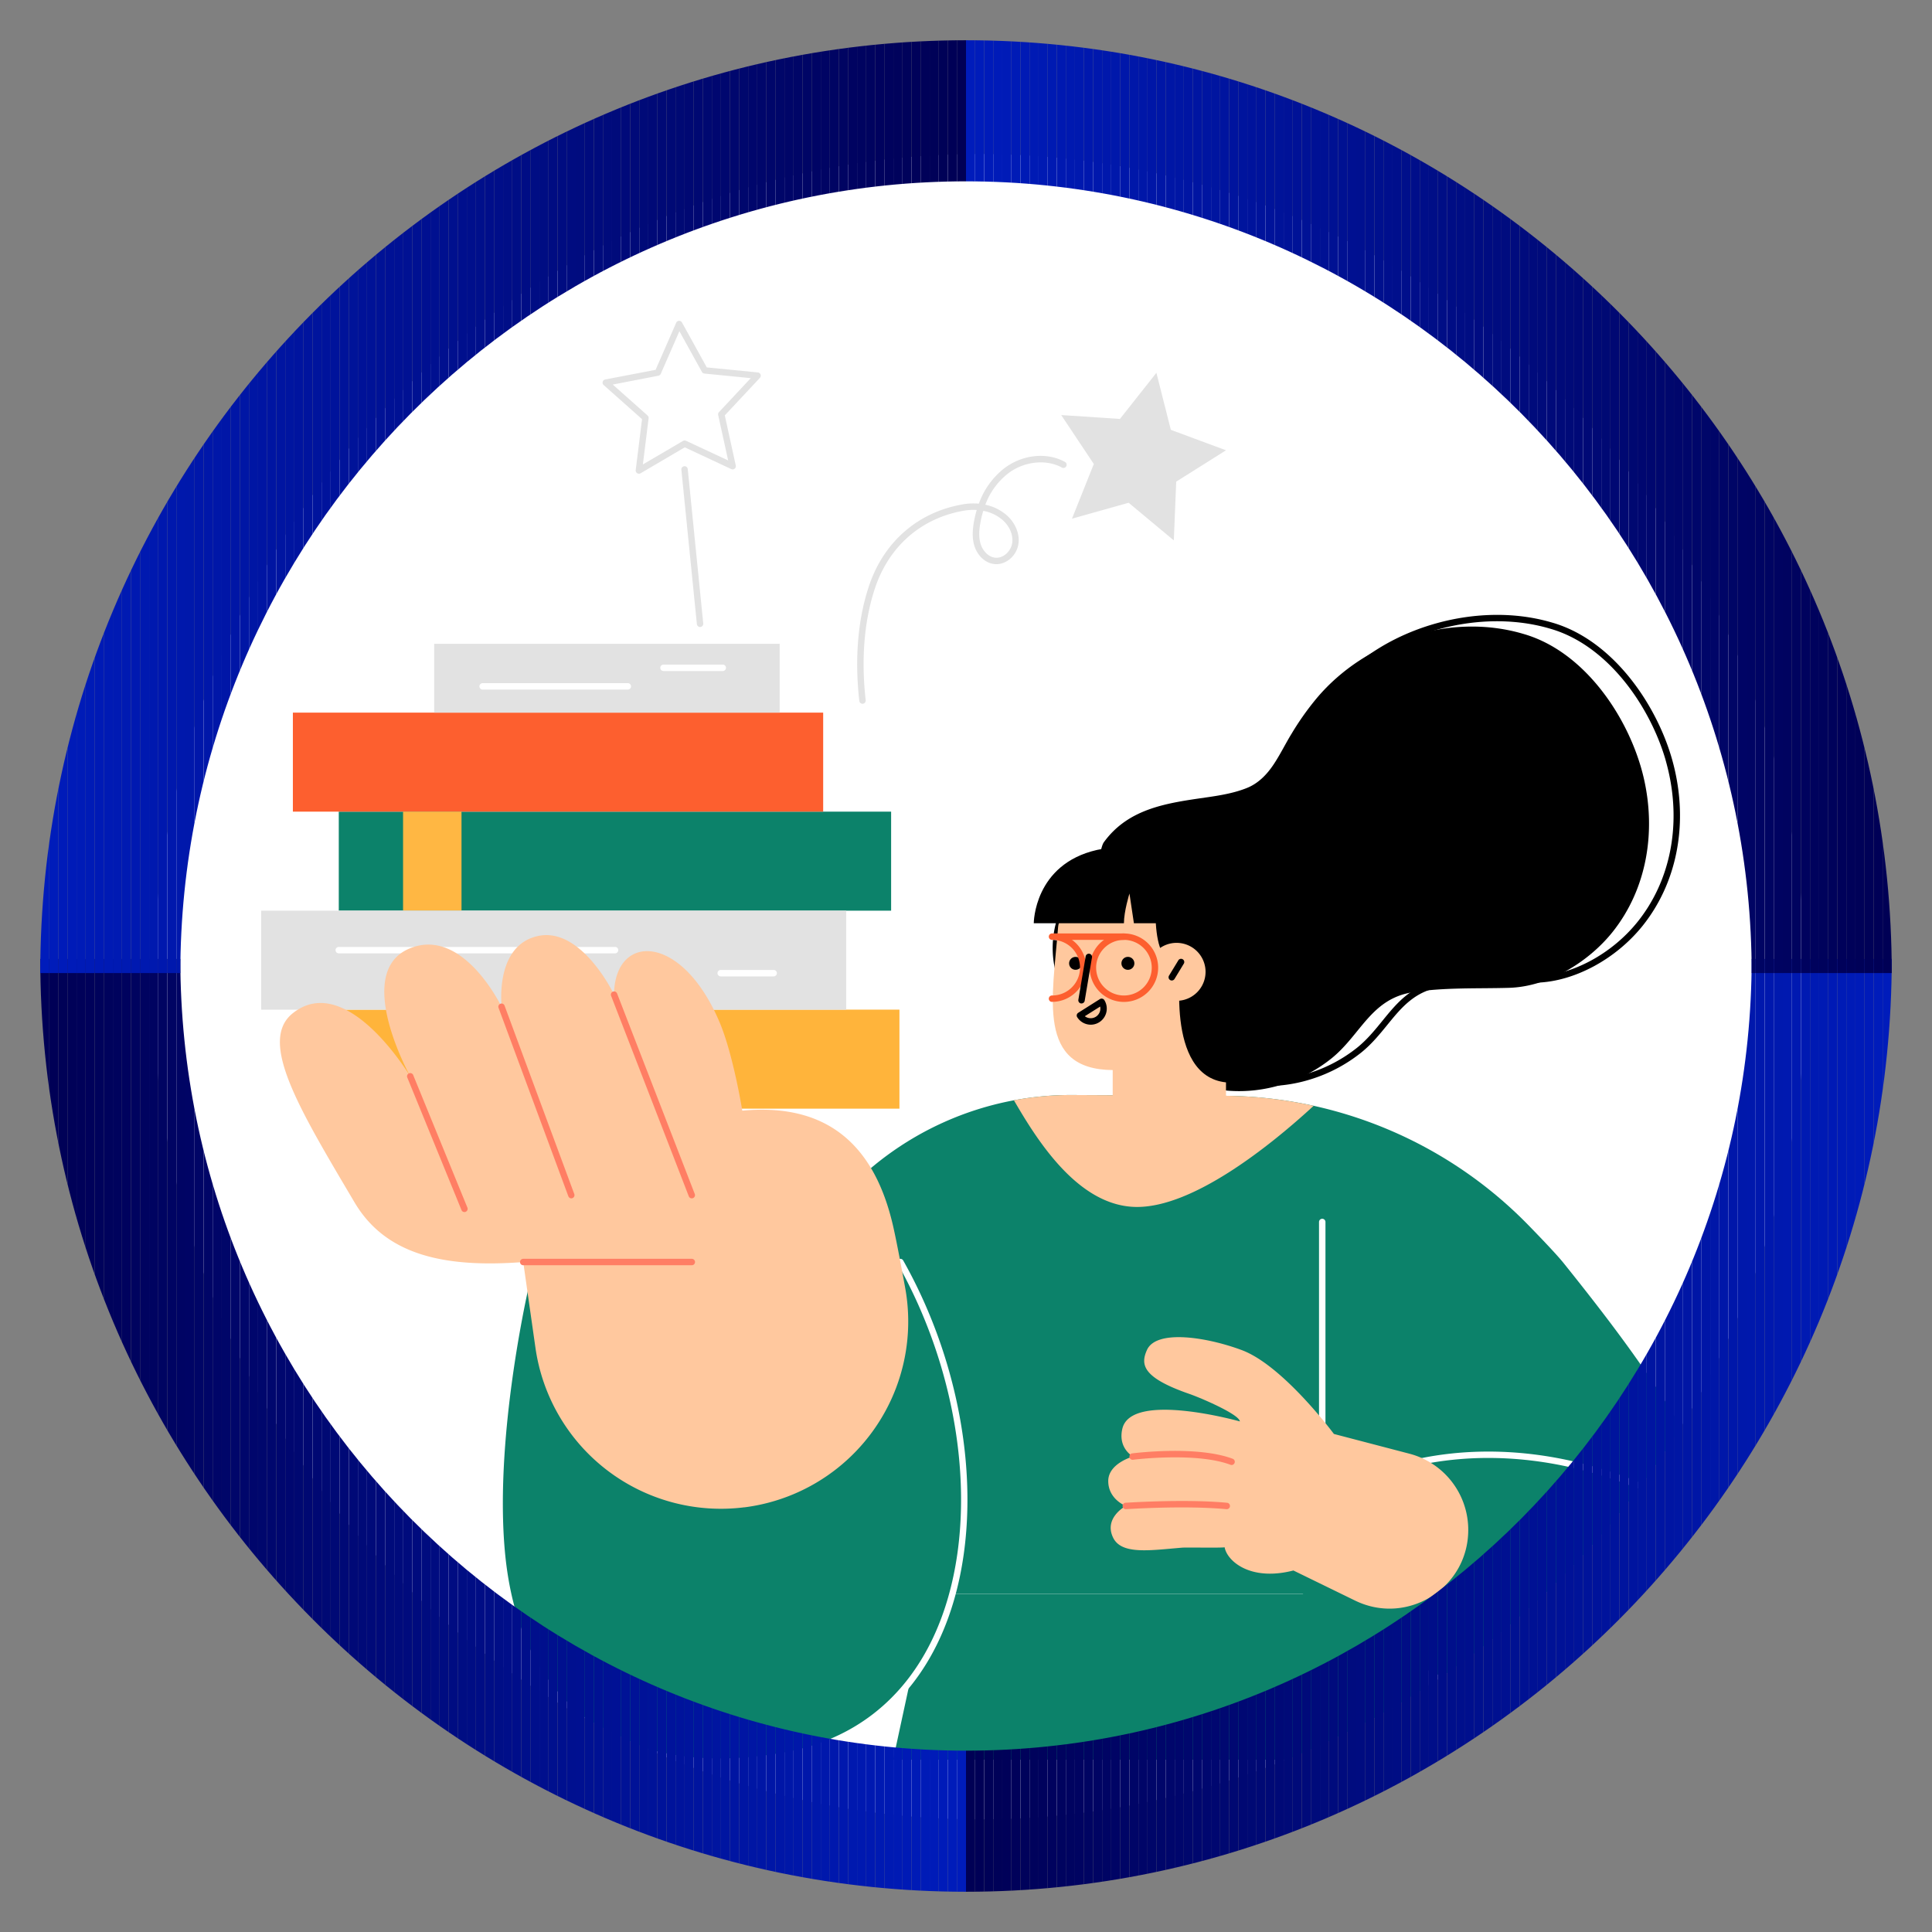 <svg id="图层_1" data-name="图层 1" xmlns="http://www.w3.org/2000/svg" xmlns:xlink="http://www.w3.org/1999/xlink" viewBox="0 0 1200 1200"><rect x="0" y="0" width="1200" height="1200" fill="#808080" stroke="none"/><defs><style>.cls-1{fill:none;}.cls-2{fill:#fff;}.cls-3{clip-path:url(#clip-path);}.cls-4{fill:#0c826a;}.cls-5{fill:#ffc89e;}.cls-6{fill:#ffb43b;}.cls-7{fill:#fd5f2f;}.cls-8{fill:#e2e2e2;}.cls-9{fill:#ffb743;}.cls-10{fill:#ff7e64;}.cls-11{clip-path:url(#clip-path-2);}.cls-12{fill:#001cbb;}.cls-13{fill:#001cba;}.cls-14{fill:#001bb9;}.cls-15{fill:#001bb8;}.cls-16{fill:#001bb7;}.cls-17{fill:#001bb6;}.cls-18{fill:#001ab5;}.cls-19{fill:#001ab4;}.cls-20{fill:#001ab3;}.cls-21{fill:#001ab2;}.cls-22{fill:#0019b1;}.cls-23{fill:#0019b0;}.cls-24{fill:#0019af;}.cls-25{fill:#0018ae;}.cls-26{fill:#0018ad;}.cls-27{fill:#0018ac;}.cls-28{fill:#0018ab;}.cls-29{fill:#0017aa;}.cls-30{fill:#0017a9;}.cls-31{fill:#0017a8;}.cls-32{fill:#0016a7;}.cls-33{fill:#0016a6;}.cls-34{fill:#0016a5;}.cls-35{fill:#0016a4;}.cls-36{fill:#0015a3;}.cls-37{fill:#0015a2;}.cls-38{fill:#0015a1;}.cls-39{fill:#0015a0;}.cls-40{fill:#00149f;}.cls-41{fill:#00149e;}.cls-42{fill:#00149d;}.cls-43{fill:#00139c;}.cls-44{fill:#00139b;}.cls-45{fill:#00139a;}.cls-46{fill:#001399;}.cls-47{fill:#001298;}.cls-48{fill:#001297;}.cls-49{fill:#001296;}.cls-50{fill:#001195;}.cls-51{fill:#001194;}.cls-52{fill:#001193;}.cls-53{fill:#001192;}.cls-54{fill:#001091;}.cls-55{fill:#001090;}.cls-56{fill:#00108f;}.cls-57{fill:#00108e;}.cls-58{fill:#000f8d;}.cls-59{fill:#000f8c;}.cls-60{fill:#000f8b;}.cls-61{fill:#000e8a;}.cls-62{fill:#000e89;}.cls-63{fill:#000e87;}.cls-64{fill:#000e86;}.cls-65{fill:#000d85;}.cls-66{fill:#000d84;}.cls-67{fill:#000d83;}.cls-68{fill:#000c82;}.cls-69{fill:#000c81;}.cls-70{fill:#000c80;}.cls-71{fill:#000c7f;}.cls-72{fill:#000b7e;}.cls-73{fill:#000b7d;}.cls-74{fill:#000b7c;}.cls-75{fill:#000b7b;}.cls-76{fill:#000a7a;}.cls-77{fill:#000a79;}.cls-78{fill:#000a78;}.cls-79{fill:#000977;}.cls-80{fill:#000976;}.cls-81{fill:#000975;}.cls-82{fill:#000974;}.cls-83{fill:#000873;}.cls-84{fill:#000872;}.cls-85{fill:#000871;}.cls-86{fill:#000770;}.cls-87{fill:#00076f;}.cls-88{fill:#00076e;}.cls-89{fill:#00076d;}.cls-90{fill:#00066c;}.cls-91{fill:#00066b;}.cls-92{fill:#00066a;}.cls-93{fill:#000669;}.cls-94{fill:#000568;}.cls-95{fill:#000567;}.cls-96{fill:#000566;}.cls-97{fill:#000465;}.cls-98{fill:#000464;}.cls-99{fill:#000463;}.cls-100{fill:#000462;}.cls-101{fill:#000361;}.cls-102{fill:#000360;}.cls-103{fill:#00035f;}.cls-104{fill:#00025e;}.cls-105{fill:#00025d;}.cls-106{fill:#00025c;}.cls-107{fill:#00025b;}.cls-108{fill:#00015a;}.cls-109{fill:#000159;}.cls-110{fill:#000158;}.cls-111{fill:#000157;}.cls-112{fill:#000056;}.cls-113{fill:#005;}.cls-114{clip-path:url(#clip-path-3);}.cls-115{clip-path:url(#clip-path-4);}.cls-116{clip-path:url(#clip-path-5);}</style><clipPath id="clip-path"><ellipse class="cls-1" cx="608.4" cy="612.85" rx="513.26" ry="517.17"/></clipPath><clipPath id="clip-path-2"><path class="cls-1" d="M600,1175C282.94,1175,25,915.09,25,595.62h87c0,271.15,218.94,491.75,488,491.75Z"/></clipPath><clipPath id="clip-path-3"><path class="cls-1" d="M112,604.39H25C25,284.91,282.94,25,600,25v87.63C330.9,112.63,112,333.23,112,604.39Z"/></clipPath><clipPath id="clip-path-4"><path class="cls-1" d="M600,1175v-87.63c269.1,0,488-220.6,488-491.75h87C1175,915.09,917.06,1175,600,1175Z"/></clipPath><clipPath id="clip-path-5"><path class="cls-1" d="M1175,604.39h-87c0-271.16-218.94-491.76-488-491.76V25C917.06,25,1175,284.91,1175,604.39Z"/></clipPath></defs><ellipse class="cls-2" cx="608.4" cy="612.85" rx="513.27" ry="517.18"/><g class="cls-3"><polygon class="cls-4" points="870.41 989.94 577 989.94 554.74 1092.96 900.83 1092.96 870.41 989.94"/><path class="cls-4" d="M1062.7,924.57c-17.67-44.9-54.55-94-91.62-140.18-3.54-4.4-11.51-12.89-21.54-23.19a266.21,266.21,0,0,0-189.41-80.59l-94.07-.48A192.67,192.67,0,0,0,521,745l-39,44L592,977v12.9H809.09s76,58.73,136.56,66.17C1046.32,1068.47,1096.19,1009.69,1062.7,924.57Z"/><path class="cls-5" d="M760.13,680.61l-94.07-.48a192.46,192.46,0,0,0-36.3,3.27c15.16,26.19,40.66,66.26,76.52,66.26,34.51,0,81-36.46,109.65-62.82A265.05,265.05,0,0,0,760.13,680.61Z"/><path d="M1021,483.38q-.91-3.93-2.07-7.8c-10.24-34.17-36.47-71.18-72.14-81.68l-1.51-.44c-45.29-13-97.48,4.48-127.54,40.31a173.82,173.82,0,0,0-15.36,21.69c-4,6.48-7.27,13.35-11.52,19.65-4.09,6.07-9.33,11.45-16.22,14.25-7.84,3.19-16.46,4.63-24.8,5.84-24.29,3.51-48.7,6.55-64.23,27.95-6.45,8.87-11.25,111.65,3.5,113.78a88.66,88.66,0,0,0,24.07-.32c1.15,12.44,5.78,24.32,17.15,30.92,20,11.59,44.43,12.84,66.2,6.05a92.53,92.53,0,0,0,30.6-16.28c18.14-14.68,24.47-37,50.37-41,19.7-3.09,40-2.17,59.73-2.74,24.44-.7,49.26-15.87,64.27-34.56C1023.08,552,1028.62,516.41,1021,483.38Z"/><path d="M786.74,674.61a80.18,80.18,0,0,1-40.29-10.47,2,2,0,0,1,2-3.45c18.53,10.76,42.07,12.9,64.61,5.87a91.37,91.37,0,0,0,30-15.93c6.07-4.91,10.86-10.79,15.49-16.48,9.29-11.41,18.06-22.18,35.82-25,14.51-2.27,29.44-2.39,43.89-2.51,5.39,0,10.76-.1,16.09-.25,22.15-.64,46.79-13.91,62.77-33.82,20.17-25.12,27.13-59.34,19.11-93.89-.59-2.56-1.28-5.14-2-7.68-9.73-32.48-35.39-69.91-70.8-80.34l-1.5-.44c-44.92-12.86-100.81,3.66-130,38.45a2,2,0,0,1-3.06-2.56c30.14-35.91,87.81-53,134.15-39.71l1.53.44c36.84,10.85,63.45,49.51,73.48,83,.78,2.61,1.49,5.28,2.1,7.92,8.3,35.75,1,71.21-19.88,97.28-16.68,20.78-42.49,34.64-65.77,35.31-5.35.16-10.75.2-16.17.25-14.3.12-29.09.24-43.3,2.47-16.26,2.55-24.56,12.74-33.35,23.54-4.77,5.85-9.69,11.9-16.08,17.07a95.51,95.51,0,0,1-31.26,16.63A92.74,92.74,0,0,1,786.74,674.61Z"/><path class="cls-2" d="M821.27,909.94a2,2,0,0,1-2-2V759a2,2,0,0,1,4,0V908A2,2,0,0,1,821.27,909.94Z"/><path d="M654,593.26a60.46,60.46,0,1,0,55.82-64.76A60.47,60.47,0,0,0,654,593.26Z"/><path class="cls-5" d="M761.49,698.84V672.28c-38.37-4-27.74-74.09-27.74-74.09-23,2.86-13.49-48.14-17-56.94-20.08-2.8-58.47,20.6-59.53,34.39-3.4,44.38-13.58,88.6,33.9,89v34.23Z"/><path class="cls-5" d="M748.74,602.25a18,18,0,1,1-19.23-16.58A18,18,0,0,1,748.74,602.25Z"/><path d="M727.78,609a2,2,0,0,1-1-.29,2,2,0,0,1-.67-2.74l5.88-9.66a2,2,0,0,1,3.4,2.06l-5.87,9.67A2,2,0,0,1,727.78,609Z"/><path d="M672.05,598.35a4,4,0,1,1-4-4A4,4,0,0,1,672.05,598.35Z"/><circle cx="700.56" cy="598.35" r="4.03"/><path class="cls-2" d="M1022.42,926.56a2,2,0,0,1-.78-.16c-96.65-41.3-165.85-8.52-166.54-8.18a2,2,0,1,1-1.75-3.58c.7-.34,71.45-33.95,169.85,8.1a2,2,0,0,1-.78,3.82Z"/><path class="cls-4" d="M559.25,783.88,326.88,797s-22,92.73-15.27,166.77c9.37,103.41,81.64,144,176.82,126.46C613.17,1067.15,625.52,901.45,559.25,783.88Z"/><path class="cls-2" d="M447.18,1096.17c-33.9,0-63.11-8.78-85.87-26.05-30-22.72-47.36-58.45-51.69-106.2-6.66-73.51,15.1-166.48,15.32-167.41a2,2,0,0,1,1.83-1.53l232.37-13.09a2,2,0,0,1,1.85,1c43.32,76.86,52.31,171.55,22.35,235.61-18.81,40.23-51.5,65.69-94.55,73.65A229.45,229.45,0,0,1,447.18,1096.17ZM328.49,798.87c-2.73,12.06-21.06,96.83-14.9,164.69,4.23,46.59,21.09,81.37,50.13,103.39,30.7,23.29,73.71,30.65,124.35,21.29,41.72-7.71,73.42-32.41,91.66-71.42,29.3-62.65,20.59-155.28-21.61-230.89Z"/><rect class="cls-4" x="210.42" y="504.12" width="343.07" height="61.5"/><rect class="cls-6" x="195.3" y="627.11" width="363.36" height="61.5"/><rect class="cls-7" x="181.91" y="442.63" width="329.38" height="61.5"/><rect class="cls-8" x="269.69" y="399.88" width="214.58" height="42.74"/><rect class="cls-9" x="250.35" y="504.12" width="36.3" height="61.5"/><rect class="cls-8" x="162.23" y="565.62" width="363.36" height="61.5"/><path class="cls-2" d="M382,592.15H210.42a2,2,0,1,1,0-4H382a2,2,0,0,1,0,4Z"/><path class="cls-2" d="M480.54,606.45H447.65a2,2,0,1,1,0-4h32.89a2,2,0,0,1,0,4Z"/><path class="cls-5" d="M462.25,936.25A116.35,116.35,0,0,0,562.24,800c-3.21-17.67-6.07-32.52-7.94-40.27C543.77,716,518,684.51,461.05,689.85c0,0-5.53-34.34-13.87-54.36-23.42-56.23-65.3-56.23-65.81-17.83,0,0-20.15-42.23-47.29-36.28s-22.47,44.13-22.47,44.13-24-50.41-57.38-36.32c-35.35,14.93.67,79.53.67,79.53s-39.36-66.05-73-39.42c-21.75,17.22,3.82,59.21,38.29,117.48,19.34,32.69,55.5,40.84,104.8,37.1l7.6,53.34a116.35,116.35,0,0,0,129.64,99Z"/><path class="cls-10" d="M288.48,752.83a2,2,0,0,1-1.84-1.24l-33.58-82.12a2,2,0,1,1,3.68-1.5l33.58,82.12a2,2,0,0,1-1.09,2.59A2,2,0,0,1,288.48,752.83Z"/><path class="cls-10" d="M354.82,744.32A2,2,0,0,1,353,743L309.74,626.2a2,2,0,1,1,3.73-1.38l43.22,116.82a2,2,0,0,1-1.18,2.56A2.09,2.09,0,0,1,354.82,744.32Z"/><path class="cls-10" d="M429.69,744.32a2,2,0,0,1-1.86-1.27L379.51,618.38a2,2,0,0,1,3.72-1.44l48.31,124.67a2,2,0,0,1-1.13,2.58A2,2,0,0,1,429.69,744.32Z"/><path class="cls-10" d="M429.69,785.87H325a2,2,0,0,1,0-4H429.69a2,2,0,0,1,0,4Z"/><path class="cls-2" d="M448.92,416.79h-36.8a2,2,0,0,1,0-4h36.8a2,2,0,0,1,0,4Z"/><path class="cls-2" d="M389.94,428.31H299.78a2,2,0,1,1,0-4h90.16a2,2,0,0,1,0,4Z"/><path class="cls-7" d="M698.1,622.31a21.26,21.26,0,1,1,21.25-21.26A21.28,21.28,0,0,1,698.1,622.31Zm0-38.53a17.27,17.27,0,1,0,17.27,17.27A17.29,17.29,0,0,0,698.1,583.78Z"/><path class="cls-2" d="M653.43,622.31a21.26,21.26,0,0,1,0-42.51,21.51,21.51,0,0,1,3.6.3,2,2,0,1,1-.67,3.93,16.8,16.8,0,0,0-2.93-.25,17.27,17.27,0,1,0,0,34.54,2,2,0,0,1,0,4Z"/><path class="cls-7" d="M698.1,583.78H653.43a2,2,0,1,1,0-4H698.1a2,2,0,0,1,0,4Z"/><path class="cls-7" d="M653.43,622.31a2,2,0,0,1,0-4A17.27,17.27,0,0,0,656.36,584a2,2,0,0,1,.67-3.93,21.26,21.26,0,0,1-3.6,42.21Z"/><path d="M671.76,623.26l-.34,0a2,2,0,0,1-1.63-2.29l4.5-26.73a2,2,0,1,1,3.92.67l-4.49,26.72A2,2,0,0,1,671.76,623.26Z"/><path d="M677.52,636.46a10,10,0,0,1-8.44-4.65,1.93,1.93,0,0,1-.26-1.5,2,2,0,0,1,.88-1.24l13.48-8.52a2,2,0,0,1,1.5-.25,2,2,0,0,1,1.25.88,10,10,0,0,1-8.41,15.28Zm-3.72-5.27a6,6,0,0,0,9.53-6Z"/><path class="cls-5" d="M875.41,902.92l-46.89-12.26S797,848.11,771.23,838.55c-21.8-8.11-53.1-13-58.86,0-4,9-2.94,17.09,26.44,27.26,6.51,2.25,30.83,12.55,31.3,17.06,0,0-67.48-19-73,4.52-2.88,12.21,6.61,17.28,6.61,17.28s-15.37,4.22-15.37,15.22c0,11.39,10.91,15.49,10.91,15.49s-13.83,7.28-7.91,19.63c5.22,10.9,23.3,7.85,43,6.26,2.73-.22,24,.22,26.3-.22,1.42,8.32,15.7,21.36,42.71,14.41l38.29,18.68c33.06,16.12,71.41-8.67,70.28-45.44A48.86,48.86,0,0,0,875.41,902.92Z"/><path class="cls-10" d="M765,909.94a1.93,1.93,0,0,1-.7-.13c-21.19-8-60-3.21-60.37-3.16a2,2,0,1,1-.5-3.95c1.63-.21,40.15-4.94,62.28,3.39a2,2,0,0,1-.71,3.85Z"/><path class="cls-10" d="M761.86,937.37h-.19c-26-2.44-61.93,0-62.29,0a2,2,0,0,1-2.13-1.85,2,2,0,0,1,1.85-2.13c.37,0,36.65-2.47,62.95,0a2,2,0,0,1-.19,4Z"/><polygon class="cls-8" points="659.14 257.8 695.6 260.22 718.26 231.56 727.23 266.98 761.49 279.68 730.57 299.15 729.08 335.66 701.01 312.27 665.83 322.14 679.39 288.21 659.14 257.8"/><path class="cls-8" d="M396.82,294.23a2,2,0,0,1-1.09-.33,2,2,0,0,1-.88-1.91l3.93-31.65-23.84-21.18a2,2,0,0,1,.94-3.45l31.32-6L420,200.45a2,2,0,0,1,1.73-1.19,2,2,0,0,1,1.84,1L439,228.2l31.74,3.13a2,2,0,0,1,1.26,3.34L450.19,258,457,289.12a2,2,0,0,1-.7,2,2,2,0,0,1-2.09.25l-28.89-13.53L397.83,294A1.93,1.93,0,0,1,396.82,294.23ZM380.6,238.86l21.61,19.2a2,2,0,0,1,.65,1.73l-3.56,28.69,24.93-14.62a2,2,0,0,1,1.86-.09L452.27,286l-6.2-28.24a2,2,0,0,1,.49-1.78l19.75-21.11-28.77-2.84a2,2,0,0,1-1.55-1l-14-25.31-11.58,26.49a2,2,0,0,1-1.45,1.15Z"/><path class="cls-8" d="M434.84,389.44a2,2,0,0,1-2-1.79l-9.63-95.88a2,2,0,0,1,1.78-2.18,2,2,0,0,1,2.19,1.79l9.62,95.87a2,2,0,0,1-1.78,2.18Z"/><path d="M701.53,555l2.76,18.43h16.32s9.61-22.1-1.06-35.77c-5.79-7.41-24.29-12.91-38.11-9.77-39.29,8.92-39.35,45.54-39.35,45.54h56C698.1,566,701.53,555,701.53,555Z"/><path class="cls-8" d="M535.74,437.12a2,2,0,0,1-2-1.76c-2.08-18.07-2.73-45.07,5.91-71.15,9.18-27.69,30.57-46.27,58.68-51a36.94,36.94,0,0,1,9.65-.36,48.68,48.68,0,0,1,15.8-22c11.36-8.6,26.57-10.16,37.84-3.86a2,2,0,0,1-1.95,3.48c-9.75-5.45-23.52-4-33.49,3.56A44.33,44.33,0,0,0,612,313.5a29.21,29.21,0,0,1,13.19,6.43c5.53,4.86,8.34,11.78,7.34,18.07-1.17,7.45-8,13.12-14.92,12.35-5.28-.57-10-4.67-12.11-10.44-2-5.53-1.31-11.48-.63-15.47a66.66,66.66,0,0,1,1.8-7.68,34,34,0,0,0-7.69.4c-26.6,4.46-46.85,22.06-55.55,48.3-8.41,25.39-7.76,51.78-5.73,69.44a2,2,0,0,1-1.75,2.21Zm75-119.84a60.45,60.45,0,0,0-1.87,7.83c-1,5.64-.82,9.92.45,13.45s4.49,7.37,8.79,7.83c4.79.53,9.72-3.69,10.56-9,.79-5-1.53-10.5-6-14.46A25.38,25.38,0,0,0,610.69,317.28Z"/></g><g class="cls-11"><rect class="cls-12" x="594.36" y="595.62" width="5.64" height="579.38"/><rect class="cls-13" x="588.72" y="595.62" width="5.64" height="579.38"/><rect class="cls-14" x="583.08" y="595.62" width="5.64" height="579.38"/><rect class="cls-15" x="577.45" y="595.62" width="5.64" height="579.38"/><rect class="cls-16" x="571.81" y="595.62" width="5.64" height="579.38"/><rect class="cls-17" x="566.17" y="595.62" width="5.64" height="579.38"/><rect class="cls-18" x="560.53" y="595.62" width="5.64" height="579.38"/><rect class="cls-19" x="554.9" y="595.62" width="5.64" height="579.38"/><rect class="cls-20" x="549.26" y="595.62" width="5.64" height="579.38"/><rect class="cls-21" x="543.62" y="595.62" width="5.64" height="579.38"/><rect class="cls-22" x="537.99" y="595.62" width="5.64" height="579.38"/><rect class="cls-23" x="532.35" y="595.62" width="5.64" height="579.38"/><rect class="cls-24" x="526.71" y="595.62" width="5.64" height="579.38"/><rect class="cls-25" x="521.07" y="595.62" width="5.64" height="579.38"/><rect class="cls-26" x="515.44" y="595.62" width="5.64" height="579.38"/><rect class="cls-27" x="509.8" y="595.62" width="5.64" height="579.38"/><rect class="cls-28" x="504.16" y="595.62" width="5.64" height="579.38"/><rect class="cls-29" x="498.53" y="595.62" width="5.64" height="579.38"/><rect class="cls-30" x="492.89" y="595.62" width="5.64" height="579.38"/><rect class="cls-31" x="487.25" y="595.62" width="5.64" height="579.38"/><rect class="cls-32" x="481.61" y="595.62" width="5.64" height="579.38"/><rect class="cls-33" x="475.98" y="595.62" width="5.64" height="579.38"/><rect class="cls-34" x="470.34" y="595.62" width="5.64" height="579.38"/><rect class="cls-35" x="464.7" y="595.62" width="5.64" height="579.38"/><rect class="cls-36" x="459.06" y="595.62" width="5.64" height="579.38"/><rect class="cls-37" x="453.43" y="595.62" width="5.64" height="579.38"/><rect class="cls-38" x="447.79" y="595.62" width="5.64" height="579.38"/><rect class="cls-39" x="442.15" y="595.62" width="5.64" height="579.38"/><rect class="cls-40" x="436.52" y="595.62" width="5.64" height="579.38"/><rect class="cls-41" x="430.88" y="595.62" width="5.64" height="579.38"/><rect class="cls-42" x="425.24" y="595.62" width="5.64" height="579.38"/><rect class="cls-43" x="419.6" y="595.62" width="5.64" height="579.38"/><rect class="cls-44" x="413.97" y="595.62" width="5.64" height="579.38"/><rect class="cls-45" x="408.33" y="595.62" width="5.64" height="579.38"/><rect class="cls-46" x="402.69" y="595.62" width="5.64" height="579.38"/><rect class="cls-47" x="397.06" y="595.62" width="5.64" height="579.38"/><rect class="cls-48" x="391.42" y="595.62" width="5.64" height="579.38"/><rect class="cls-49" x="385.78" y="595.62" width="5.64" height="579.38"/><rect class="cls-50" x="380.14" y="595.62" width="5.64" height="579.38"/><rect class="cls-51" x="374.51" y="595.62" width="5.64" height="579.38"/><rect class="cls-52" x="368.87" y="595.62" width="5.64" height="579.38"/><rect class="cls-53" x="363.23" y="595.62" width="5.64" height="579.38"/><rect class="cls-54" x="357.6" y="595.62" width="5.64" height="579.38"/><rect class="cls-55" x="351.96" y="595.62" width="5.64" height="579.38"/><rect class="cls-56" x="346.32" y="595.62" width="5.64" height="579.38"/><rect class="cls-57" x="340.68" y="595.62" width="5.64" height="579.38"/><rect class="cls-58" x="335.05" y="595.62" width="5.64" height="579.38"/><rect class="cls-59" x="329.41" y="595.62" width="5.64" height="579.38"/><rect class="cls-60" x="323.77" y="595.62" width="5.64" height="579.38"/><rect class="cls-61" x="318.13" y="595.62" width="5.64" height="579.38"/><rect class="cls-62" x="312.5" y="595.62" width="5.64" height="579.38"/><rect class="cls-63" x="306.86" y="595.62" width="5.64" height="579.38"/><rect class="cls-64" x="301.22" y="595.62" width="5.64" height="579.38"/><rect class="cls-65" x="295.59" y="595.62" width="5.64" height="579.38"/><rect class="cls-66" x="289.95" y="595.62" width="5.64" height="579.38"/><rect class="cls-67" x="284.31" y="595.62" width="5.64" height="579.38"/><rect class="cls-68" x="278.67" y="595.62" width="5.64" height="579.38"/><rect class="cls-69" x="273.04" y="595.62" width="5.64" height="579.38"/><rect class="cls-70" x="267.4" y="595.62" width="5.64" height="579.38"/><rect class="cls-71" x="261.76" y="595.62" width="5.64" height="579.38"/><rect class="cls-72" x="256.13" y="595.62" width="5.64" height="579.38"/><rect class="cls-73" x="250.49" y="595.62" width="5.64" height="579.38"/><rect class="cls-74" x="244.85" y="595.62" width="5.64" height="579.38"/><rect class="cls-75" x="239.21" y="595.62" width="5.64" height="579.38"/><rect class="cls-76" x="233.58" y="595.62" width="5.64" height="579.38"/><rect class="cls-77" x="227.94" y="595.62" width="5.64" height="579.38"/><rect class="cls-78" x="222.3" y="595.62" width="5.64" height="579.38"/><rect class="cls-79" x="216.67" y="595.62" width="5.64" height="579.38"/><rect class="cls-80" x="211.03" y="595.62" width="5.64" height="579.38"/><rect class="cls-81" x="205.39" y="595.62" width="5.64" height="579.38"/><rect class="cls-82" x="199.75" y="595.62" width="5.64" height="579.38"/><rect class="cls-83" x="194.12" y="595.62" width="5.64" height="579.38"/><rect class="cls-84" x="188.48" y="595.62" width="5.64" height="579.38"/><rect class="cls-85" x="182.84" y="595.62" width="5.64" height="579.38"/><rect class="cls-86" x="177.2" y="595.62" width="5.64" height="579.38"/><rect class="cls-87" x="171.57" y="595.62" width="5.64" height="579.38"/><rect class="cls-88" x="165.93" y="595.62" width="5.64" height="579.38"/><rect class="cls-89" x="160.29" y="595.62" width="5.64" height="579.38"/><rect class="cls-90" x="154.66" y="595.62" width="5.64" height="579.38"/><rect class="cls-91" x="149.02" y="595.62" width="5.64" height="579.38"/><rect class="cls-92" x="143.38" y="595.62" width="5.64" height="579.38"/><rect class="cls-93" x="137.74" y="595.62" width="5.64" height="579.38"/><rect class="cls-94" x="132.11" y="595.62" width="5.64" height="579.38"/><rect class="cls-95" x="126.47" y="595.62" width="5.64" height="579.38"/><rect class="cls-96" x="120.83" y="595.62" width="5.64" height="579.38"/><rect class="cls-97" x="115.2" y="595.62" width="5.64" height="579.38"/><rect class="cls-98" x="109.56" y="595.62" width="5.64" height="579.38"/><rect class="cls-99" x="103.92" y="595.62" width="5.64" height="579.38"/><rect class="cls-100" x="98.28" y="595.62" width="5.64" height="579.38"/><rect class="cls-101" x="92.65" y="595.62" width="5.64" height="579.38"/><rect class="cls-102" x="87.01" y="595.62" width="5.64" height="579.38"/><rect class="cls-103" x="81.37" y="595.62" width="5.64" height="579.38"/><rect class="cls-104" x="75.73" y="595.62" width="5.64" height="579.38"/><rect class="cls-105" x="70.1" y="595.62" width="5.64" height="579.38"/><rect class="cls-106" x="64.46" y="595.62" width="5.64" height="579.38"/><rect class="cls-107" x="58.82" y="595.62" width="5.64" height="579.38"/><rect class="cls-108" x="53.19" y="595.62" width="5.64" height="579.38"/><rect class="cls-109" x="47.55" y="595.62" width="5.64" height="579.38"/><rect class="cls-110" x="41.91" y="595.62" width="5.64" height="579.38"/><rect class="cls-111" x="36.27" y="595.62" width="5.64" height="579.38"/><rect class="cls-112" x="30.64" y="595.62" width="5.64" height="579.38"/><rect class="cls-113" x="25" y="595.62" width="5.64" height="579.38"/></g><g class="cls-114"><rect class="cls-12" x="25" y="25" width="5.64" height="579.39"/><rect class="cls-13" x="30.64" y="25" width="5.64" height="579.39"/><rect class="cls-14" x="36.27" y="25" width="5.64" height="579.39"/><rect class="cls-15" x="41.91" y="25" width="5.64" height="579.39"/><rect class="cls-16" x="47.55" y="25" width="5.64" height="579.39"/><rect class="cls-17" x="53.19" y="25" width="5.64" height="579.39"/><rect class="cls-18" x="58.82" y="25" width="5.64" height="579.39"/><rect class="cls-19" x="64.46" y="25" width="5.64" height="579.39"/><rect class="cls-20" x="70.1" y="25" width="5.64" height="579.39"/><rect class="cls-21" x="75.73" y="25" width="5.64" height="579.39"/><rect class="cls-22" x="81.37" y="25" width="5.64" height="579.39"/><rect class="cls-23" x="87.01" y="25" width="5.64" height="579.39"/><rect class="cls-24" x="92.65" y="25" width="5.64" height="579.39"/><rect class="cls-25" x="98.28" y="25" width="5.64" height="579.39"/><rect class="cls-26" x="103.92" y="25" width="5.64" height="579.39"/><rect class="cls-27" x="109.56" y="25" width="5.64" height="579.39"/><rect class="cls-28" x="115.2" y="25" width="5.64" height="579.39"/><rect class="cls-29" x="120.83" y="25" width="5.64" height="579.39"/><rect class="cls-30" x="126.47" y="25" width="5.64" height="579.39"/><rect class="cls-31" x="132.11" y="25" width="5.64" height="579.39"/><rect class="cls-32" x="137.74" y="25" width="5.64" height="579.39"/><rect class="cls-33" x="143.38" y="25" width="5.64" height="579.39"/><rect class="cls-34" x="149.02" y="25" width="5.64" height="579.39"/><rect class="cls-35" x="154.66" y="25" width="5.64" height="579.39"/><rect class="cls-36" x="160.29" y="25" width="5.64" height="579.39"/><rect class="cls-37" x="165.93" y="25" width="5.64" height="579.39"/><rect class="cls-38" x="171.57" y="25" width="5.64" height="579.39"/><rect class="cls-39" x="177.2" y="25" width="5.64" height="579.39"/><rect class="cls-40" x="182.84" y="25" width="5.64" height="579.39"/><rect class="cls-41" x="188.48" y="25" width="5.64" height="579.39"/><rect class="cls-42" x="194.12" y="25" width="5.64" height="579.39"/><rect class="cls-43" x="199.75" y="25" width="5.64" height="579.39"/><rect class="cls-44" x="205.39" y="25" width="5.64" height="579.39"/><rect class="cls-45" x="211.03" y="25" width="5.64" height="579.39"/><rect class="cls-46" x="216.67" y="25" width="5.64" height="579.39"/><rect class="cls-47" x="222.3" y="25" width="5.64" height="579.39"/><rect class="cls-48" x="227.94" y="25" width="5.64" height="579.39"/><rect class="cls-49" x="233.58" y="25" width="5.64" height="579.39"/><rect class="cls-50" x="239.21" y="25" width="5.64" height="579.39"/><rect class="cls-51" x="244.85" y="25" width="5.64" height="579.39"/><rect class="cls-52" x="250.49" y="25" width="5.64" height="579.39"/><rect class="cls-53" x="256.13" y="25" width="5.64" height="579.39"/><rect class="cls-54" x="261.76" y="25" width="5.64" height="579.39"/><rect class="cls-55" x="267.4" y="25" width="5.64" height="579.39"/><rect class="cls-56" x="273.04" y="25" width="5.64" height="579.39"/><rect class="cls-57" x="278.67" y="25" width="5.64" height="579.39"/><rect class="cls-58" x="284.31" y="25" width="5.64" height="579.39"/><rect class="cls-59" x="289.95" y="25" width="5.64" height="579.39"/><rect class="cls-60" x="295.59" y="25" width="5.64" height="579.39"/><rect class="cls-61" x="301.22" y="25" width="5.64" height="579.39"/><rect class="cls-62" x="306.86" y="25" width="5.64" height="579.39"/><rect class="cls-63" x="312.5" y="25" width="5.64" height="579.39"/><rect class="cls-64" x="318.13" y="25" width="5.64" height="579.39"/><rect class="cls-65" x="323.77" y="25" width="5.64" height="579.39"/><rect class="cls-66" x="329.41" y="25" width="5.64" height="579.39"/><rect class="cls-67" x="335.05" y="25" width="5.64" height="579.39"/><rect class="cls-68" x="340.68" y="25" width="5.64" height="579.39"/><rect class="cls-69" x="346.32" y="25" width="5.64" height="579.39"/><rect class="cls-70" x="351.96" y="25" width="5.64" height="579.39"/><rect class="cls-71" x="357.6" y="25" width="5.64" height="579.39"/><rect class="cls-72" x="363.23" y="25" width="5.64" height="579.39"/><rect class="cls-73" x="368.87" y="25" width="5.64" height="579.39"/><rect class="cls-74" x="374.51" y="25" width="5.64" height="579.39"/><rect class="cls-75" x="380.14" y="25" width="5.64" height="579.39"/><rect class="cls-76" x="385.78" y="25" width="5.64" height="579.39"/><rect class="cls-77" x="391.42" y="25" width="5.64" height="579.39"/><rect class="cls-78" x="397.06" y="25" width="5.64" height="579.39"/><rect class="cls-79" x="402.69" y="25" width="5.64" height="579.39"/><rect class="cls-80" x="408.33" y="25" width="5.64" height="579.39"/><rect class="cls-81" x="413.97" y="25" width="5.64" height="579.39"/><rect class="cls-82" x="419.6" y="25" width="5.64" height="579.39"/><rect class="cls-83" x="425.24" y="25" width="5.64" height="579.39"/><rect class="cls-84" x="430.88" y="25" width="5.64" height="579.39"/><rect class="cls-85" x="436.52" y="25" width="5.64" height="579.39"/><rect class="cls-86" x="442.15" y="25" width="5.64" height="579.39"/><rect class="cls-87" x="447.79" y="25" width="5.64" height="579.39"/><rect class="cls-88" x="453.43" y="25" width="5.64" height="579.39"/><rect class="cls-89" x="459.06" y="25" width="5.64" height="579.39"/><rect class="cls-90" x="464.7" y="25" width="5.64" height="579.39"/><rect class="cls-91" x="470.34" y="25" width="5.64" height="579.39"/><rect class="cls-92" x="475.98" y="25" width="5.64" height="579.39"/><rect class="cls-93" x="481.61" y="25" width="5.64" height="579.39"/><rect class="cls-94" x="487.25" y="25" width="5.64" height="579.39"/><rect class="cls-95" x="492.89" y="25" width="5.64" height="579.39"/><rect class="cls-96" x="498.53" y="25" width="5.64" height="579.39"/><rect class="cls-97" x="504.16" y="25" width="5.64" height="579.39"/><rect class="cls-98" x="509.8" y="25" width="5.64" height="579.39"/><rect class="cls-99" x="515.44" y="25" width="5.64" height="579.39"/><rect class="cls-100" x="521.07" y="25" width="5.64" height="579.39"/><rect class="cls-101" x="526.71" y="25" width="5.64" height="579.39"/><rect class="cls-102" x="532.35" y="25" width="5.64" height="579.39"/><rect class="cls-103" x="537.99" y="25" width="5.64" height="579.39"/><rect class="cls-104" x="543.62" y="25" width="5.64" height="579.39"/><rect class="cls-105" x="549.26" y="25" width="5.64" height="579.39"/><rect class="cls-106" x="554.9" y="25" width="5.64" height="579.39"/><rect class="cls-107" x="560.53" y="25" width="5.64" height="579.39"/><rect class="cls-108" x="566.17" y="25" width="5.64" height="579.39"/><rect class="cls-109" x="571.81" y="25" width="5.64" height="579.39"/><rect class="cls-110" x="577.45" y="25" width="5.64" height="579.39"/><rect class="cls-111" x="583.08" y="25" width="5.64" height="579.39"/><rect class="cls-112" x="588.72" y="25" width="5.64" height="579.39"/><rect class="cls-113" x="594.36" y="25" width="5.64" height="579.39"/></g><g class="cls-115"><rect class="cls-12" x="1169.36" y="595.62" width="5.64" height="579.38"/><rect class="cls-13" x="1163.73" y="595.62" width="5.64" height="579.38"/><rect class="cls-14" x="1158.09" y="595.62" width="5.64" height="579.38"/><rect class="cls-15" x="1152.45" y="595.62" width="5.64" height="579.38"/><rect class="cls-16" x="1146.81" y="595.62" width="5.64" height="579.38"/><rect class="cls-17" x="1141.18" y="595.62" width="5.64" height="579.38"/><rect class="cls-18" x="1135.54" y="595.62" width="5.64" height="579.38"/><rect class="cls-19" x="1129.9" y="595.62" width="5.64" height="579.38"/><rect class="cls-20" x="1124.26" y="595.62" width="5.64" height="579.38"/><rect class="cls-21" x="1118.63" y="595.62" width="5.64" height="579.38"/><rect class="cls-22" x="1112.99" y="595.62" width="5.64" height="579.38"/><rect class="cls-23" x="1107.35" y="595.62" width="5.64" height="579.38"/><rect class="cls-24" x="1101.72" y="595.62" width="5.64" height="579.38"/><rect class="cls-25" x="1096.08" y="595.62" width="5.64" height="579.38"/><rect class="cls-26" x="1090.44" y="595.62" width="5.64" height="579.38"/><rect class="cls-27" x="1084.8" y="595.62" width="5.64" height="579.38"/><rect class="cls-28" x="1079.17" y="595.62" width="5.64" height="579.38"/><rect class="cls-29" x="1073.53" y="595.62" width="5.64" height="579.38"/><rect class="cls-30" x="1067.89" y="595.62" width="5.64" height="579.38"/><rect class="cls-31" x="1062.25" y="595.62" width="5.64" height="579.38"/><rect class="cls-32" x="1056.62" y="595.62" width="5.64" height="579.38"/><rect class="cls-33" x="1050.98" y="595.62" width="5.64" height="579.38"/><rect class="cls-34" x="1045.34" y="595.62" width="5.64" height="579.38"/><rect class="cls-35" x="1039.7" y="595.62" width="5.64" height="579.38"/><rect class="cls-36" x="1034.07" y="595.62" width="5.64" height="579.38"/><rect class="cls-37" x="1028.43" y="595.62" width="5.64" height="579.38"/><rect class="cls-38" x="1022.79" y="595.62" width="5.64" height="579.38"/><rect class="cls-39" x="1017.16" y="595.62" width="5.64" height="579.38"/><rect class="cls-40" x="1011.52" y="595.62" width="5.64" height="579.38"/><rect class="cls-41" x="1005.88" y="595.62" width="5.64" height="579.38"/><rect class="cls-42" x="1000.24" y="595.62" width="5.64" height="579.38"/><rect class="cls-43" x="994.61" y="595.62" width="5.64" height="579.38"/><rect class="cls-44" x="988.97" y="595.62" width="5.64" height="579.38"/><rect class="cls-45" x="983.33" y="595.62" width="5.64" height="579.38"/><rect class="cls-46" x="977.69" y="595.62" width="5.64" height="579.38"/><rect class="cls-47" x="972.06" y="595.62" width="5.64" height="579.38"/><rect class="cls-48" x="966.42" y="595.62" width="5.64" height="579.38"/><rect class="cls-49" x="960.78" y="595.62" width="5.64" height="579.38"/><rect class="cls-50" x="955.15" y="595.62" width="5.64" height="579.38"/><rect class="cls-51" x="949.51" y="595.62" width="5.64" height="579.38"/><rect class="cls-52" x="943.87" y="595.62" width="5.64" height="579.38"/><rect class="cls-53" x="938.23" y="595.62" width="5.64" height="579.38"/><rect class="cls-54" x="932.6" y="595.62" width="5.64" height="579.38"/><rect class="cls-55" x="926.96" y="595.62" width="5.64" height="579.38"/><rect class="cls-56" x="921.32" y="595.62" width="5.64" height="579.38"/><rect class="cls-57" x="915.68" y="595.62" width="5.64" height="579.38"/><rect class="cls-58" x="910.05" y="595.62" width="5.64" height="579.38"/><rect class="cls-59" x="904.41" y="595.62" width="5.64" height="579.38"/><rect class="cls-60" x="898.77" y="595.62" width="5.64" height="579.38"/><rect class="cls-61" x="893.13" y="595.62" width="5.64" height="579.38"/><rect class="cls-62" x="887.5" y="595.62" width="5.64" height="579.38"/><rect class="cls-63" x="881.86" y="595.62" width="5.64" height="579.38"/><rect class="cls-64" x="876.22" y="595.62" width="5.64" height="579.38"/><rect class="cls-65" x="870.59" y="595.62" width="5.64" height="579.38"/><rect class="cls-66" x="864.95" y="595.62" width="5.64" height="579.38"/><rect class="cls-67" x="859.31" y="595.62" width="5.64" height="579.38"/><rect class="cls-68" x="853.67" y="595.62" width="5.64" height="579.38"/><rect class="cls-69" x="848.04" y="595.62" width="5.64" height="579.38"/><rect class="cls-70" x="842.4" y="595.62" width="5.64" height="579.38"/><rect class="cls-71" x="836.76" y="595.62" width="5.64" height="579.38"/><rect class="cls-72" x="831.12" y="595.62" width="5.64" height="579.38"/><rect class="cls-73" x="825.49" y="595.62" width="5.64" height="579.38"/><rect class="cls-74" x="819.85" y="595.62" width="5.64" height="579.38"/><rect class="cls-75" x="814.21" y="595.62" width="5.64" height="579.38"/><rect class="cls-76" x="808.58" y="595.62" width="5.64" height="579.38"/><rect class="cls-77" x="802.94" y="595.62" width="5.64" height="579.38"/><rect class="cls-78" x="797.3" y="595.62" width="5.64" height="579.38"/><rect class="cls-79" x="791.66" y="595.62" width="5.64" height="579.38"/><rect class="cls-80" x="786.03" y="595.62" width="5.64" height="579.38"/><rect class="cls-81" x="780.39" y="595.62" width="5.64" height="579.38"/><rect class="cls-82" x="774.75" y="595.62" width="5.64" height="579.38"/><rect class="cls-83" x="769.11" y="595.62" width="5.64" height="579.38"/><rect class="cls-84" x="763.48" y="595.62" width="5.64" height="579.38"/><rect class="cls-85" x="757.84" y="595.62" width="5.64" height="579.38"/><rect class="cls-86" x="752.2" y="595.62" width="5.64" height="579.38"/><rect class="cls-87" x="746.56" y="595.62" width="5.64" height="579.38"/><rect class="cls-88" x="740.93" y="595.62" width="5.64" height="579.38"/><rect class="cls-89" x="735.29" y="595.62" width="5.64" height="579.38"/><rect class="cls-90" x="729.65" y="595.62" width="5.64" height="579.38"/><rect class="cls-91" x="724.02" y="595.62" width="5.64" height="579.38"/><rect class="cls-92" x="718.38" y="595.62" width="5.64" height="579.38"/><rect class="cls-93" x="712.74" y="595.62" width="5.64" height="579.38"/><rect class="cls-94" x="707.1" y="595.62" width="5.64" height="579.38"/><rect class="cls-95" x="701.47" y="595.62" width="5.64" height="579.38"/><rect class="cls-96" x="695.83" y="595.62" width="5.64" height="579.38"/><rect class="cls-97" x="690.19" y="595.62" width="5.64" height="579.38"/><rect class="cls-98" x="684.55" y="595.62" width="5.64" height="579.38"/><rect class="cls-99" x="678.92" y="595.62" width="5.64" height="579.38"/><rect class="cls-100" x="673.28" y="595.62" width="5.64" height="579.38"/><rect class="cls-101" x="667.64" y="595.62" width="5.64" height="579.38"/><rect class="cls-102" x="662.01" y="595.62" width="5.64" height="579.38"/><rect class="cls-103" x="656.37" y="595.62" width="5.64" height="579.38"/><rect class="cls-104" x="650.73" y="595.62" width="5.64" height="579.38"/><rect class="cls-105" x="645.09" y="595.62" width="5.64" height="579.38"/><rect class="cls-106" x="639.46" y="595.62" width="5.64" height="579.38"/><rect class="cls-107" x="633.82" y="595.62" width="5.64" height="579.38"/><rect class="cls-108" x="628.18" y="595.62" width="5.64" height="579.38"/><rect class="cls-109" x="622.54" y="595.62" width="5.64" height="579.38"/><rect class="cls-110" x="616.91" y="595.62" width="5.64" height="579.38"/><rect class="cls-111" x="611.27" y="595.62" width="5.64" height="579.38"/><rect class="cls-112" x="605.63" y="595.62" width="5.64" height="579.38"/><rect class="cls-113" x="600" y="595.62" width="5.64" height="579.38"/></g><g class="cls-116"><rect class="cls-12" x="600" y="25" width="5.64" height="579.39"/><rect class="cls-13" x="605.63" y="25" width="5.64" height="579.39"/><rect class="cls-14" x="611.27" y="25" width="5.64" height="579.39"/><rect class="cls-15" x="616.91" y="25" width="5.64" height="579.39"/><rect class="cls-16" x="622.54" y="25" width="5.64" height="579.39"/><rect class="cls-17" x="628.18" y="25" width="5.64" height="579.39"/><rect class="cls-18" x="633.82" y="25" width="5.64" height="579.39"/><rect class="cls-19" x="639.46" y="25" width="5.64" height="579.39"/><rect class="cls-20" x="645.09" y="25" width="5.64" height="579.39"/><rect class="cls-21" x="650.73" y="25" width="5.64" height="579.39"/><rect class="cls-22" x="656.37" y="25" width="5.64" height="579.39"/><rect class="cls-23" x="662.01" y="25" width="5.64" height="579.39"/><rect class="cls-24" x="667.64" y="25" width="5.64" height="579.39"/><rect class="cls-25" x="673.28" y="25" width="5.64" height="579.39"/><rect class="cls-26" x="678.92" y="25" width="5.64" height="579.39"/><rect class="cls-27" x="684.55" y="25" width="5.64" height="579.39"/><rect class="cls-28" x="690.19" y="25" width="5.64" height="579.39"/><rect class="cls-29" x="695.83" y="25" width="5.64" height="579.39"/><rect class="cls-30" x="701.47" y="25" width="5.64" height="579.39"/><rect class="cls-31" x="707.1" y="25" width="5.64" height="579.39"/><rect class="cls-32" x="712.74" y="25" width="5.64" height="579.39"/><rect class="cls-33" x="718.38" y="25" width="5.64" height="579.39"/><rect class="cls-34" x="724.02" y="25" width="5.64" height="579.39"/><rect class="cls-35" x="729.65" y="25" width="5.64" height="579.39"/><rect class="cls-36" x="735.29" y="25" width="5.64" height="579.39"/><rect class="cls-37" x="740.93" y="25" width="5.64" height="579.39"/><rect class="cls-38" x="746.56" y="25" width="5.64" height="579.39"/><rect class="cls-39" x="752.2" y="25" width="5.64" height="579.39"/><rect class="cls-40" x="757.84" y="25" width="5.64" height="579.39"/><rect class="cls-41" x="763.48" y="25" width="5.64" height="579.39"/><rect class="cls-42" x="769.11" y="25" width="5.64" height="579.39"/><rect class="cls-43" x="774.75" y="25" width="5.64" height="579.39"/><rect class="cls-44" x="780.39" y="25" width="5.64" height="579.39"/><rect class="cls-45" x="786.03" y="25" width="5.64" height="579.39"/><rect class="cls-46" x="791.66" y="25" width="5.64" height="579.39"/><rect class="cls-47" x="797.3" y="25" width="5.64" height="579.39"/><rect class="cls-48" x="802.94" y="25" width="5.64" height="579.39"/><rect class="cls-49" x="808.58" y="25" width="5.64" height="579.39"/><rect class="cls-50" x="814.21" y="25" width="5.64" height="579.39"/><rect class="cls-51" x="819.85" y="25" width="5.64" height="579.39"/><rect class="cls-52" x="825.49" y="25" width="5.64" height="579.39"/><rect class="cls-53" x="831.12" y="25" width="5.64" height="579.39"/><rect class="cls-54" x="836.76" y="25" width="5.64" height="579.39"/><rect class="cls-55" x="842.4" y="25" width="5.64" height="579.39"/><rect class="cls-56" x="848.04" y="25" width="5.64" height="579.39"/><rect class="cls-57" x="853.67" y="25" width="5.64" height="579.39"/><rect class="cls-58" x="859.31" y="25" width="5.64" height="579.39"/><rect class="cls-59" x="864.95" y="25" width="5.64" height="579.39"/><rect class="cls-60" x="870.59" y="25" width="5.64" height="579.39"/><rect class="cls-61" x="876.22" y="25" width="5.64" height="579.39"/><rect class="cls-62" x="881.86" y="25" width="5.64" height="579.39"/><rect class="cls-63" x="887.5" y="25" width="5.64" height="579.39"/><rect class="cls-64" x="893.13" y="25" width="5.64" height="579.39"/><rect class="cls-65" x="898.77" y="25" width="5.64" height="579.39"/><rect class="cls-66" x="904.41" y="25" width="5.64" height="579.39"/><rect class="cls-67" x="910.05" y="25" width="5.64" height="579.39"/><rect class="cls-68" x="915.68" y="25" width="5.64" height="579.39"/><rect class="cls-69" x="921.32" y="25" width="5.64" height="579.39"/><rect class="cls-70" x="926.96" y="25" width="5.64" height="579.39"/><rect class="cls-71" x="932.6" y="25" width="5.64" height="579.39"/><rect class="cls-72" x="938.23" y="25" width="5.64" height="579.39"/><rect class="cls-73" x="943.87" y="25" width="5.64" height="579.39"/><rect class="cls-74" x="949.51" y="25" width="5.64" height="579.39"/><rect class="cls-75" x="955.15" y="25" width="5.64" height="579.39"/><rect class="cls-76" x="960.78" y="25" width="5.64" height="579.39"/><rect class="cls-77" x="966.42" y="25" width="5.64" height="579.39"/><rect class="cls-78" x="972.06" y="25" width="5.64" height="579.39"/><rect class="cls-79" x="977.69" y="25" width="5.64" height="579.39"/><rect class="cls-80" x="983.33" y="25" width="5.64" height="579.39"/><rect class="cls-81" x="988.97" y="25" width="5.64" height="579.39"/><rect class="cls-82" x="994.61" y="25" width="5.64" height="579.39"/><rect class="cls-83" x="1000.24" y="25" width="5.64" height="579.39"/><rect class="cls-84" x="1005.88" y="25" width="5.64" height="579.39"/><rect class="cls-85" x="1011.52" y="25" width="5.64" height="579.39"/><rect class="cls-86" x="1017.16" y="25" width="5.64" height="579.39"/><rect class="cls-87" x="1022.79" y="25" width="5.64" height="579.39"/><rect class="cls-88" x="1028.43" y="25" width="5.64" height="579.39"/><rect class="cls-89" x="1034.07" y="25" width="5.64" height="579.39"/><rect class="cls-90" x="1039.7" y="25" width="5.64" height="579.39"/><rect class="cls-91" x="1045.34" y="25" width="5.64" height="579.39"/><rect class="cls-92" x="1050.98" y="25" width="5.64" height="579.39"/><rect class="cls-93" x="1056.62" y="25" width="5.64" height="579.39"/><rect class="cls-94" x="1062.25" y="25" width="5.64" height="579.39"/><rect class="cls-95" x="1067.89" y="25" width="5.64" height="579.39"/><rect class="cls-96" x="1073.53" y="25" width="5.64" height="579.39"/><rect class="cls-97" x="1079.17" y="25" width="5.64" height="579.39"/><rect class="cls-98" x="1084.8" y="25" width="5.64" height="579.39"/><rect class="cls-99" x="1090.44" y="25" width="5.64" height="579.39"/><rect class="cls-100" x="1096.08" y="25" width="5.64" height="579.39"/><rect class="cls-101" x="1101.72" y="25" width="5.64" height="579.39"/><rect class="cls-102" x="1107.35" y="25" width="5.64" height="579.39"/><rect class="cls-103" x="1112.99" y="25" width="5.64" height="579.39"/><rect class="cls-104" x="1118.63" y="25" width="5.64" height="579.39"/><rect class="cls-105" x="1124.26" y="25" width="5.64" height="579.39"/><rect class="cls-106" x="1129.9" y="25" width="5.64" height="579.39"/><rect class="cls-107" x="1135.54" y="25" width="5.64" height="579.39"/><rect class="cls-108" x="1141.18" y="25" width="5.64" height="579.39"/><rect class="cls-109" x="1146.81" y="25" width="5.64" height="579.39"/><rect class="cls-110" x="1152.45" y="25" width="5.64" height="579.39"/><rect class="cls-111" x="1158.09" y="25" width="5.64" height="579.39"/><rect class="cls-112" x="1163.73" y="25" width="5.64" height="579.39"/><rect class="cls-113" x="1169.36" y="25" width="5.64" height="579.39"/></g></svg>